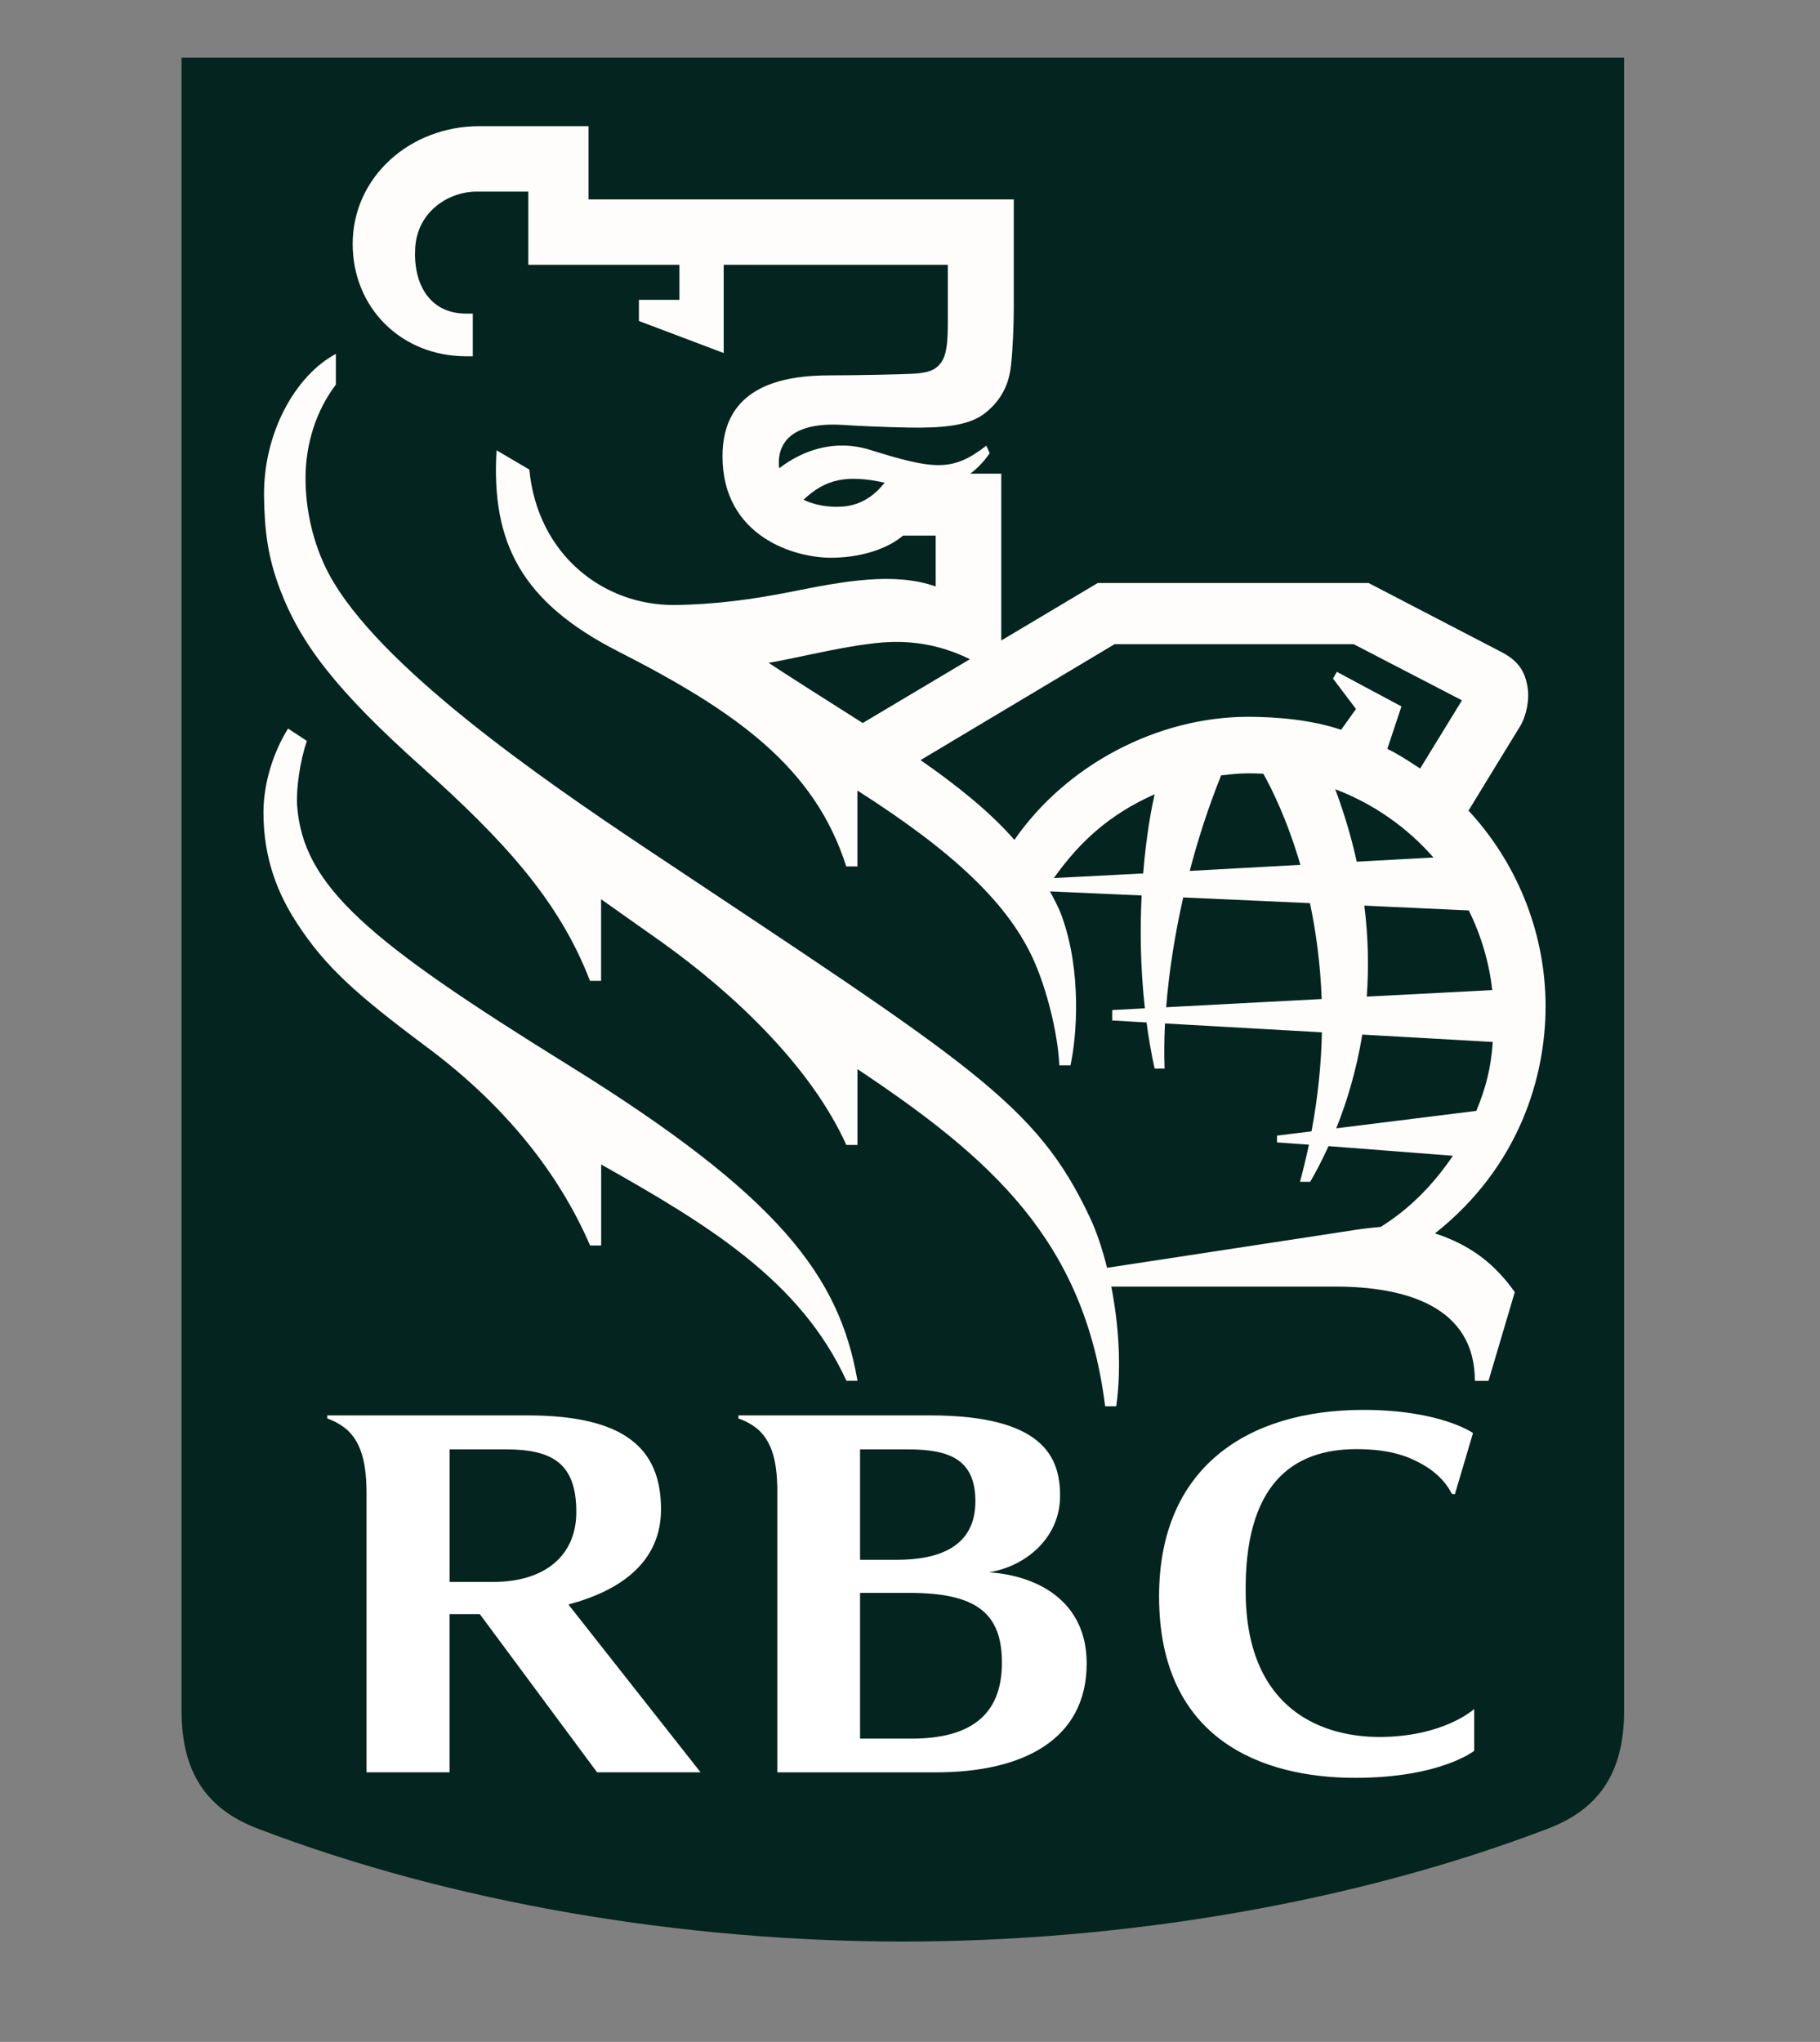 <?xml version="1.0" encoding="UTF-8"?> <svg xmlns="http://www.w3.org/2000/svg" width="41" height="46" viewBox="0 0 41 46" fill="none"><rect x="0" y="0" width="41" height="46" fill="#808080" stroke="none"/><path d="M36.587 38.542C36.587 39.944 36.01 40.759 34.879 41.192C30.487 42.873 25.286 43.739 20.34 43.739C15.391 43.739 10.19 42.873 5.799 41.192C4.668 40.759 4.09 39.944 4.09 38.542V1.3H36.587V38.542Z" fill="#04241F"></path><path d="M12.805 23.995C8.305 21.204 6.821 19.969 6.693 18.139C6.671 17.768 6.757 17.14 6.914 16.692L6.49 16.413C6.151 16.951 5.935 17.657 5.935 18.304C5.935 19.363 6.274 20.163 6.693 20.802C7.325 21.769 7.99 22.377 9.629 23.599C11.394 24.914 12.599 26.45 13.293 28.058H13.543V26.233C15.928 27.579 18.032 28.843 19.067 31.105H19.317C18.911 28.761 17.576 26.954 12.805 23.995ZM33.532 31.108H33.225C33.225 29.441 31.685 28.984 30.074 28.984H25.034C25.196 29.807 25.271 30.77 25.147 31.68H24.896C24.43 27.93 22.298 26.075 19.316 24.085V25.793H19.065C18.272 24.031 16.532 22.38 14.885 21.208C14.447 20.898 13.991 20.576 13.541 20.258V22.096H13.29C12.592 20.272 11.323 18.911 9.514 17.288C7.559 15.541 6.773 14.495 6.314 13.293C6.036 12.564 5.959 11.976 5.948 11.176C5.931 9.746 6.66 8.455 7.566 7.973V8.665C7.117 9.256 6.884 10.006 6.883 10.766C6.88 11.469 7.05 12.25 7.401 12.915C8.502 14.995 12.209 17.549 14.561 19.119C21.88 23.995 23.341 24.846 24.556 27.434C24.692 27.722 24.827 28.109 24.939 28.561C25.996 28.398 29.832 27.817 30.538 27.706C30.675 27.684 30.957 27.65 31.104 27.64C31.765 27.226 32.28 26.696 32.731 26.037L29.928 25.82C29.783 26.14 29.64 26.409 29.515 26.624H29.285C29.362 26.341 29.428 26.062 29.487 25.787L28.768 25.736V25.583L29.545 25.487C29.693 24.699 29.765 23.953 29.779 23.256L26.244 23.056C26.226 23.417 26.223 23.756 26.235 24.072H26.01C25.933 23.721 25.874 23.373 25.829 23.034L25.055 22.989V22.755L25.791 22.715C25.688 21.785 25.681 20.919 25.718 20.173L23.653 20.081C23.749 20.262 23.85 20.443 23.921 20.643C24.368 21.881 24.261 23.332 24.115 24H23.864C23.827 23.228 23.567 22.28 23.318 21.703C22.746 20.365 21.465 19.181 19.315 17.809V19.519H19.064C18.35 17.274 16.57 16.024 13.924 14.674C11.741 13.561 11.063 12.22 11.186 10.144L11.924 10.578C12.113 12.518 13.613 13.64 15.186 13.629C16.111 13.621 16.978 13.498 17.815 13.333C19.025 13.089 20.144 12.884 21.079 13.212V12.066H20.344C20.081 12.291 19.548 12.551 18.765 12.565C17.904 12.58 16.276 12.087 16.276 10.279C16.276 8.708 17.613 8.456 18.702 8.456C19.287 8.456 20.257 8.436 20.585 8.419C20.828 8.402 21.011 8.366 21.13 8.249C21.253 8.129 21.29 8.005 21.318 7.844C21.352 7.649 21.352 7.45 21.352 7.113V5.965H16.303V7.953L14.393 7.231V6.755H15.306V5.965H11.901V4.316H10.741C10.121 4.316 9.405 4.749 9.353 5.585C9.306 6.388 9.67 7.065 10.502 7.065H10.651V8.026H10.502C9.043 8.026 7.945 6.938 7.945 5.495C7.945 3.989 9.235 2.843 10.796 2.843H13.258V4.493H22.838V6.932C22.838 7.343 22.814 7.895 22.774 8.242C22.745 8.497 22.655 8.954 22.172 9.321C21.878 9.541 21.438 9.63 20.724 9.634C20.49 9.635 19.811 9.624 18.998 9.573C17.906 9.504 17.595 9.924 17.551 10.312C17.542 10.394 17.542 10.473 17.553 10.549C18.064 10.157 18.787 9.879 19.608 10.137C21.052 10.588 21.466 10.627 22.219 10.04L22.295 10.208C22.213 10.333 22.069 10.512 21.858 10.671H22.556V14.429L24.729 13.134H30.831C30.831 13.134 33.408 14.472 33.831 14.693C34.206 14.889 34.353 15.126 34.411 15.473C34.461 15.762 34.384 16.13 34.242 16.365C34.152 16.512 33.451 17.653 33.082 18.262C34.118 19.376 34.818 20.936 34.818 22.673C34.818 24.247 34.232 26.277 32.327 27.786C33.166 28.058 33.702 28.512 34.124 29.109L33.532 31.108ZM19.929 10.874C19.072 10.687 18.593 10.792 18.101 11.259C18.343 11.373 18.644 11.435 18.977 11.413C19.459 11.379 19.757 11.093 19.929 10.874ZM19.435 16.288L21.85 14.85C21.375 14.618 20.85 14.468 20.229 14.461C19.396 14.446 17.992 14.825 17.314 14.931C17.617 15.135 18.694 15.82 19.435 16.288ZM30.212 16.441L30.547 15.972L30.029 15.287L30.116 15.135L31.571 15.914L31.253 16.871C31.489 16.984 31.705 17.124 31.992 17.314L32.934 15.777L30.495 14.512H25.109L20.737 17.124C21.557 17.691 22.315 18.303 22.852 18.921C24.022 17.227 26.081 16.148 28.12 16.148C28.787 16.149 29.562 16.22 30.212 16.441ZM29.774 22.506C29.745 21.707 29.645 20.983 29.51 20.346L26.655 20.217C26.46 21.08 26.331 21.922 26.271 22.691L29.774 22.506ZM30.735 20.402C30.826 21.134 30.837 21.819 30.789 22.452L33.617 22.305C33.546 21.681 33.367 21.074 33.088 20.51L30.735 20.402ZM29.294 19.483C28.999 18.468 28.646 17.763 28.46 17.431C28.341 17.424 28.221 17.421 28.102 17.422C27.902 17.422 27.702 17.447 27.509 17.467C27.224 18.177 26.991 18.893 26.802 19.62L29.294 19.483ZM30.079 17.779C30.29 18.343 30.448 18.887 30.564 19.412L32.292 19.318C31.693 18.632 30.933 18.104 30.079 17.779ZM33.258 25.026C33.461 24.537 33.59 24.067 33.628 23.473L30.689 23.307C30.555 24.125 30.337 24.836 30.102 25.419L33.258 25.026ZM26.01 17.894C25.026 18.332 24.347 18.927 23.741 19.781L25.753 19.677C25.825 18.789 25.943 18.199 26.01 17.894Z" fill="#FEFDFC"></path><path d="M22.278 35.421C23.098 35.289 23.881 34.655 23.881 33.697C23.881 32.834 23.511 31.886 20.953 31.886H16.635V31.956C16.765 31.996 16.973 32.101 17.109 32.232C17.401 32.518 17.499 32.942 17.511 33.507V39.927H21.088C23.056 39.927 24.48 39.184 24.48 37.473C24.481 36.084 23.392 35.494 22.278 35.421ZM20.437 32.651C21.352 32.651 21.973 32.85 21.973 33.82C21.973 34.855 21.142 35.14 20.193 35.14H19.375V32.651H20.437ZM20.53 39.168H19.375V35.884H20.477C21.991 35.884 22.571 36.334 22.571 37.46C22.57 38.677 21.812 39.168 20.53 39.168ZM13.45 39.926H15.782L12.805 36.146C13.998 35.828 14.891 35.179 14.891 34.001C14.891 32.619 14.057 31.886 11.879 31.886H7.373V31.955C7.54 32.012 7.725 32.119 7.848 32.237C8.162 32.547 8.257 33.019 8.257 33.656V39.926H10.127V36.363H10.809L13.45 39.926ZM10.128 32.651H11.386C12.435 32.651 12.983 32.957 12.983 34.062C12.983 35.05 12.268 35.637 11.118 35.637H10.128V32.651ZM32.043 32.989C32.542 33.268 32.695 33.638 32.699 33.641C32.722 33.668 32.776 33.659 32.776 33.659L33.183 32.283C33.183 32.283 32.452 31.762 30.713 31.762C28.081 31.762 26.111 33.078 26.111 35.961C26.111 39.208 28.458 40.051 30.528 40.051C32.452 40.051 33.21 39.442 33.21 39.442V38.5C33.21 38.5 32.529 39.13 31.07 39.13C29.867 39.13 28.097 38.583 28.062 35.915C28.025 33.448 29.108 32.646 30.556 32.646C31.365 32.646 31.768 32.834 32.043 32.989Z" fill="white"></path></svg> 